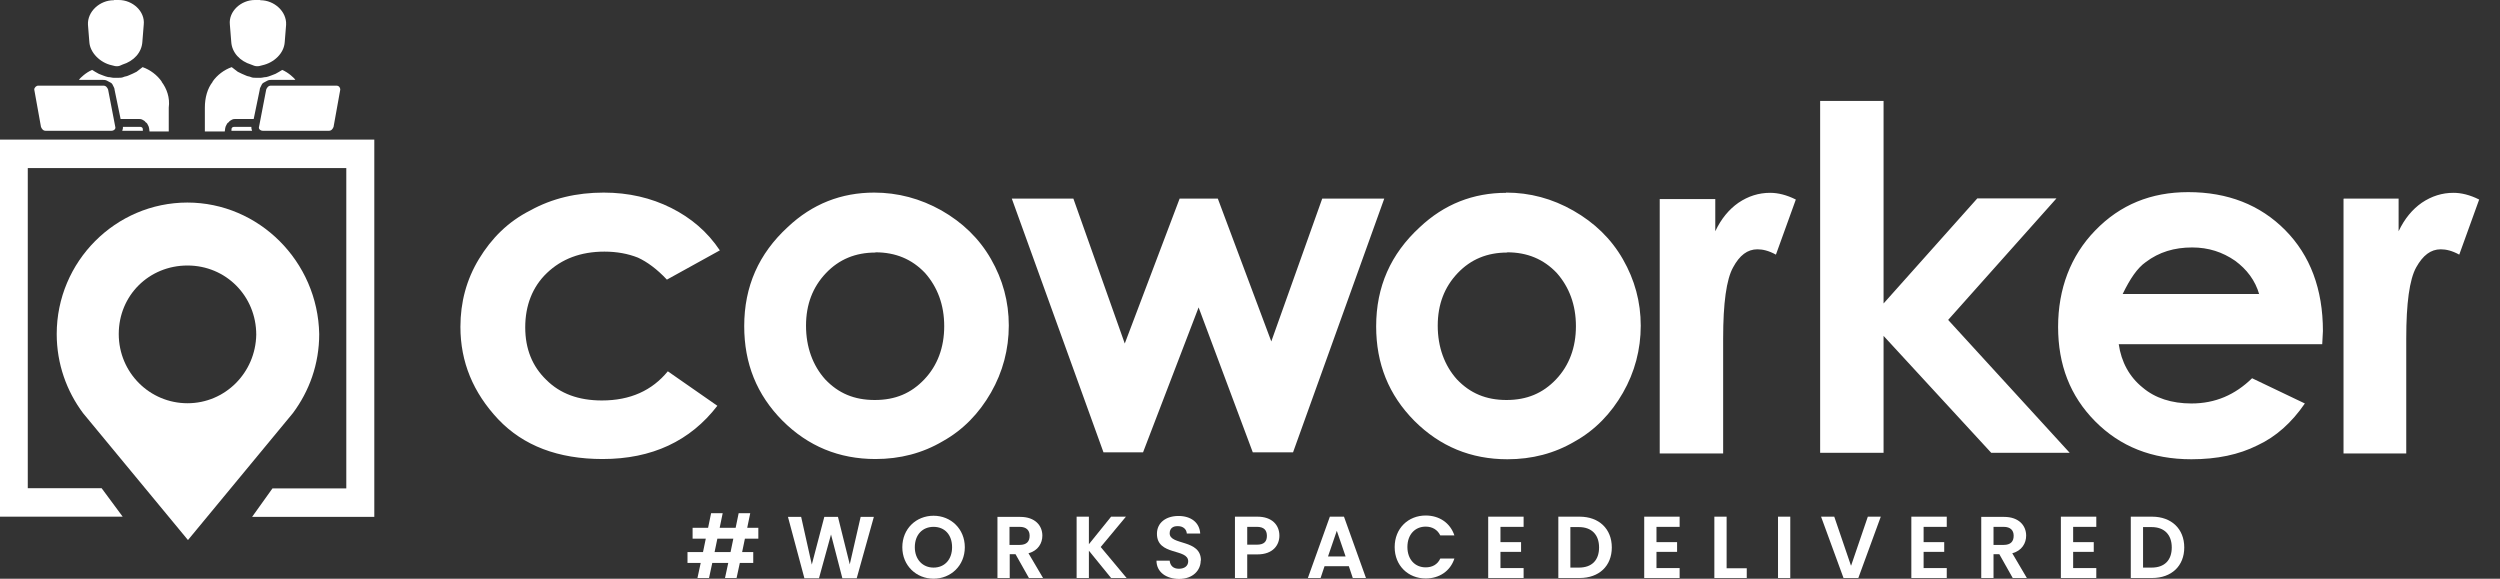 <svg width="108" height="25" viewBox="0 0 108 25" fill="none" xmlns="http://www.w3.org/2000/svg">
<rect x="0" y="0" width="108" height="25" fill="#333333" stroke="none"/>
<g clip-path="url(#clip0_105_60)">
<path fill-rule="evenodd" clip-rule="evenodd" d="M16.17 6.03V22.33H10.89L11.77 21.1H14.96V7.26H1.2V21.09H4.39L5.3 22.32H0V6.03H16.17Z" fill="white"/>
<path fill-rule="evenodd" clip-rule="evenodd" d="M8.1 8.75C4.99 8.75 2.45 11.3 2.45 14.43C2.45 15.72 2.88 16.9 3.59 17.85L8.12 23.33L12.65 17.85C13.36 16.9 13.79 15.73 13.79 14.43C13.73 11.3 11.19 8.75 8.09 8.75H8.1ZM8.1 17.42C6.47 17.42 5.13 16.1 5.13 14.43C5.13 12.76 6.44 11.47 8.1 11.47C9.76 11.47 11.07 12.79 11.07 14.46C11.04 16.1 9.73 17.42 8.1 17.42Z" fill="white"/>
<path fill-rule="evenodd" clip-rule="evenodd" d="M101.25 8.58H103.62V9.99C103.88 9.44 104.22 9.04 104.62 8.76C105.05 8.47 105.5 8.33 105.99 8.33C106.33 8.33 106.7 8.42 107.1 8.62L106.24 11C105.93 10.83 105.67 10.77 105.44 10.77C105.01 10.77 104.67 11.03 104.38 11.55C104.09 12.07 103.95 13.1 103.95 14.62V19.59H101.24V8.6L101.25 8.58ZM97.6 12.72C97.43 12.12 97.06 11.63 96.55 11.26C96.01 10.89 95.41 10.69 94.7 10.69C93.93 10.69 93.27 10.89 92.7 11.32C92.33 11.58 92.02 12.04 91.7 12.7H97.6V12.73V12.72ZM100.31 14.87H91.53C91.64 15.64 91.99 16.28 92.56 16.74C93.1 17.2 93.82 17.43 94.67 17.43C95.7 17.43 96.55 17.06 97.29 16.34L99.57 17.43C99 18.26 98.32 18.87 97.52 19.24C96.72 19.64 95.78 19.84 94.67 19.84C92.96 19.84 91.59 19.29 90.51 18.2C89.43 17.11 88.91 15.76 88.91 14.12C88.91 12.48 89.45 11.05 90.51 9.96C91.59 8.84 92.93 8.3 94.53 8.3C96.24 8.3 97.64 8.85 98.72 9.94C99.8 11.03 100.35 12.49 100.35 14.3L100.32 14.87H100.31ZM78.63 4.36H81.37V13.11L85.42 8.57H88.84L84.16 13.82L89.41 19.56H86.02L81.37 14.51V19.56H78.63V4.36ZM74.1 8.58V9.99C74.36 9.44 74.7 9.04 75.1 8.76C75.53 8.47 75.98 8.33 76.47 8.33C76.81 8.33 77.18 8.42 77.58 8.62L76.72 11C76.41 10.83 76.15 10.77 75.92 10.77C75.49 10.77 75.15 11.03 74.87 11.55C74.58 12.07 74.44 13.1 74.44 14.62V19.59H71.7V8.6H74.1V8.58ZM65.11 10.91C64.25 10.91 63.54 11.2 62.97 11.8C62.4 12.4 62.11 13.15 62.11 14.07C62.11 14.99 62.4 15.79 62.94 16.39C63.51 16.99 64.2 17.28 65.08 17.28C65.96 17.28 66.65 16.99 67.22 16.39C67.79 15.79 68.08 15.01 68.08 14.09C68.08 13.17 67.79 12.4 67.25 11.79C66.68 11.19 65.97 10.9 65.11 10.9V10.91ZM65.06 8.32C66.09 8.32 67.06 8.58 67.97 9.1C68.88 9.62 69.6 10.31 70.11 11.2C70.62 12.09 70.88 13.04 70.88 14.07C70.88 15.1 70.62 16.08 70.11 16.97C69.6 17.86 68.91 18.58 68.03 19.07C67.15 19.59 66.18 19.84 65.12 19.84C63.55 19.84 62.21 19.29 61.1 18.18C59.99 17.06 59.45 15.71 59.45 14.1C59.45 12.38 60.08 10.97 61.33 9.82C62.39 8.82 63.64 8.33 65.07 8.33L65.06 8.32ZM43.72 8.58H46.37L48.59 14.84L50.96 8.58H52.61L54.92 14.75L57.12 8.58H59.8L55.86 19.54H54.12L51.78 13.28L49.38 19.54H47.67L43.71 8.58H43.72Z" fill="white"/>
<path fill-rule="evenodd" clip-rule="evenodd" d="M37.82 10.91C36.96 10.91 36.25 11.2 35.68 11.8C35.11 12.4 34.82 13.15 34.82 14.07C34.82 14.99 35.11 15.79 35.65 16.39C36.22 16.99 36.9 17.28 37.79 17.28C38.68 17.28 39.36 16.99 39.93 16.39C40.5 15.79 40.79 15.01 40.79 14.09C40.79 13.17 40.5 12.4 39.96 11.79C39.39 11.19 38.68 10.9 37.82 10.9V10.91ZM37.76 8.32C38.79 8.32 39.76 8.58 40.67 9.09C41.58 9.61 42.3 10.3 42.81 11.19C43.32 12.08 43.58 13.03 43.58 14.06C43.58 15.09 43.32 16.07 42.81 16.96C42.3 17.85 41.61 18.57 40.73 19.06C39.85 19.58 38.88 19.83 37.82 19.83C36.25 19.83 34.91 19.28 33.8 18.17C32.69 17.05 32.15 15.7 32.15 14.09C32.15 12.37 32.78 10.96 34.03 9.81C35.09 8.81 36.34 8.32 37.77 8.32H37.76ZM31.09 10.82L28.81 12.08C28.38 11.62 27.95 11.31 27.56 11.13C27.13 10.96 26.65 10.87 26.11 10.87C25.08 10.87 24.26 11.19 23.63 11.79C23 12.39 22.69 13.2 22.69 14.14C22.69 15.08 23 15.83 23.6 16.41C24.2 17.01 25 17.3 26 17.3C27.23 17.3 28.17 16.87 28.85 16.04L30.99 17.53C29.82 19.05 28.17 19.83 26.03 19.83C24.12 19.83 22.61 19.26 21.52 18.11C20.44 16.96 19.89 15.64 19.89 14.12C19.89 13.06 20.15 12.08 20.69 11.19C21.23 10.3 21.94 9.58 22.91 9.09C23.85 8.57 24.91 8.32 26.08 8.32C27.16 8.32 28.13 8.55 28.99 8.98C29.85 9.41 30.56 10.01 31.1 10.82H31.09Z" fill="white"/>
<path fill-rule="evenodd" clip-rule="evenodd" d="M4.93 0H5.13C5.73 0 6.27 0.49 6.21 1.06L6.15 1.81C6.12 2.27 5.78 2.64 5.29 2.79C5.12 2.88 5.03 2.88 4.83 2.82C4.32 2.71 3.89 2.27 3.86 1.82L3.8 1.07C3.77 0.5 4.31 0.01 4.91 0.01L4.93 0Z" fill="white"/>
<path fill-rule="evenodd" clip-rule="evenodd" d="M6.16 5.65H5.28C5.28 5.65 5.31 5.56 5.31 5.54V5.48H6.05C6.05 5.48 6.11 5.48 6.14 5.51C6.17 5.54 6.17 5.57 6.17 5.6V5.66L6.16 5.65Z" fill="white"/>
<path fill-rule="evenodd" clip-rule="evenodd" d="M6.99 3.53C6.79 3.24 6.48 3.01 6.16 2.9C6.07 2.96 5.99 3.04 5.9 3.1C5.79 3.16 5.67 3.21 5.53 3.27C5.47 3.3 5.39 3.3 5.33 3.33C5.27 3.36 5.19 3.36 5.13 3.36H4.9C4.84 3.36 4.76 3.33 4.67 3.33C4.53 3.3 4.41 3.24 4.27 3.19C4.16 3.13 4.07 3.08 3.98 3.02C3.84 3.08 3.72 3.16 3.61 3.25C3.55 3.31 3.47 3.36 3.41 3.45H4.41C4.47 3.45 4.55 3.45 4.61 3.48C4.67 3.51 4.72 3.54 4.78 3.57C4.84 3.6 4.87 3.66 4.89 3.71C4.92 3.77 4.95 3.82 4.95 3.88L5.21 5.14H5.98C6.04 5.14 6.09 5.14 6.15 5.17C6.21 5.2 6.26 5.23 6.29 5.28C6.35 5.31 6.38 5.37 6.4 5.42C6.43 5.45 6.46 5.62 6.46 5.68H7.29V4.65C7.35 4.22 7.2 3.82 6.98 3.53H6.99Z" fill="white"/>
<path fill-rule="evenodd" clip-rule="evenodd" d="M1.65 3.7H4.47C4.58 3.7 4.64 3.79 4.67 3.87L4.98 5.48C5.01 5.57 4.92 5.65 4.81 5.65H1.97C1.86 5.65 1.8 5.56 1.77 5.48L1.48 3.87C1.48 3.78 1.57 3.7 1.65 3.7Z" fill="white"/>
<path fill-rule="evenodd" clip-rule="evenodd" d="M11.24 0H11.01C10.41 0 9.87 0.49 9.93 1.06L9.99 1.81C10.02 2.27 10.36 2.64 10.85 2.79C11.05 2.88 11.14 2.88 11.33 2.82C11.84 2.71 12.27 2.3 12.3 1.82L12.36 1.07C12.39 0.5 11.85 0.01 11.25 0.01L11.24 0Z" fill="white"/>
<path fill-rule="evenodd" clip-rule="evenodd" d="M10.01 5.65H10.89C10.89 5.65 10.86 5.56 10.86 5.54V5.48H10.12C10.12 5.48 10.06 5.48 10.03 5.51C10 5.54 10 5.57 10 5.6V5.66L10.01 5.65Z" fill="white"/>
<path fill-rule="evenodd" clip-rule="evenodd" d="M9.18 3.53C9.38 3.24 9.69 3.01 10.01 2.9C10.1 2.96 10.18 3.04 10.27 3.1C10.38 3.16 10.5 3.21 10.64 3.27C10.7 3.3 10.78 3.3 10.84 3.33C10.9 3.36 10.98 3.36 11.04 3.36H11.27C11.33 3.36 11.41 3.33 11.5 3.33C11.64 3.3 11.76 3.24 11.9 3.19C12.01 3.13 12.1 3.08 12.19 3.02C12.33 3.08 12.45 3.16 12.56 3.25C12.62 3.31 12.7 3.36 12.76 3.45H11.76C11.7 3.45 11.62 3.45 11.56 3.48C11.5 3.51 11.45 3.54 11.39 3.57C11.33 3.6 11.3 3.66 11.28 3.71C11.25 3.77 11.22 3.82 11.22 3.88L10.96 5.14H10.19C10.13 5.14 10.08 5.14 10.02 5.17C9.96 5.2 9.91 5.23 9.88 5.28C9.82 5.31 9.79 5.37 9.77 5.42C9.74 5.45 9.71 5.62 9.71 5.68H8.85V4.65C8.85 4.22 8.96 3.82 9.19 3.53H9.18Z" fill="white"/>
<path fill-rule="evenodd" clip-rule="evenodd" d="M14.52 3.7H11.7C11.59 3.7 11.53 3.79 11.5 3.87L11.19 5.48C11.16 5.57 11.25 5.65 11.36 5.65H14.21C14.32 5.65 14.38 5.56 14.41 5.48L14.7 3.87C14.7 3.78 14.64 3.7 14.53 3.7H14.52Z" fill="white"/>
<path d="M31.56 23.85H30.87L30.99 23.27H31.68L31.56 23.85ZM31.32 24.97H31.82L31.96 24.32H32.54V23.85H32.06L32.18 23.27H32.76V22.8H32.28L32.41 22.17H31.91L31.78 22.8H31.09L31.22 22.17H30.72L30.59 22.8H29.92V23.27H30.49L30.37 23.85H29.7V24.32H30.27L30.13 24.97H30.63L30.77 24.32H31.46L31.32 24.97Z" fill="white"/>
<path d="M34.76 24.98H35.38L35.9 23.09L36.39 24.98H37.01L37.75 22.33H37.18L36.71 24.38L36.2 22.33H35.61L35.07 24.39L34.61 22.33H34.04L34.75 24.98H34.76Z" fill="white"/>
<path d="M41.68 23.64C41.68 22.85 41.08 22.28 40.33 22.28C39.58 22.28 38.98 22.84 38.98 23.64C38.98 24.44 39.59 25 40.33 25C41.07 25 41.68 24.44 41.68 23.64ZM39.52 23.64C39.52 23.1 39.85 22.76 40.33 22.76C40.81 22.76 41.13 23.1 41.13 23.64C41.13 24.18 40.8 24.52 40.33 24.52C39.86 24.52 39.52 24.17 39.52 23.64Z" fill="white"/>
<path d="M44.48 23.15C44.48 23.39 44.35 23.54 44.05 23.54H43.61V22.76H44.05C44.34 22.76 44.48 22.91 44.48 23.14V23.15ZM43.09 22.32V24.97H43.62V23.94H43.87L44.45 24.97H45.06L44.43 23.9C44.85 23.79 45.03 23.46 45.03 23.14C45.03 22.7 44.71 22.33 44.08 22.33H43.09V22.32Z" fill="white"/>
<path d="M48 24.97H48.67L47.55 23.63L48.64 22.32H48L47.04 23.51V22.32H46.51V24.97H47.04V23.79L48 24.97Z" fill="white"/>
<path d="M51.88 24.21C51.88 23.28 50.53 23.57 50.53 23.04C50.53 22.82 50.68 22.72 50.89 22.73C51.12 22.73 51.26 22.87 51.27 23.05H51.85C51.82 22.57 51.45 22.29 50.91 22.29C50.37 22.29 49.98 22.58 49.98 23.06C49.98 24.02 51.33 23.68 51.33 24.25C51.33 24.44 51.18 24.57 50.93 24.57C50.68 24.57 50.55 24.43 50.53 24.22H49.96C49.96 24.72 50.39 25.01 50.94 25.01C51.54 25.01 51.87 24.63 51.87 24.22L51.88 24.21Z" fill="white"/>
<path d="M53.88 23.53V22.76H54.3C54.6 22.76 54.73 22.9 54.73 23.15C54.73 23.4 54.6 23.53 54.3 23.53H53.88ZM55.27 23.14C55.27 22.68 54.95 22.32 54.32 22.32H53.35V24.97H53.88V23.95H54.32C55 23.95 55.27 23.54 55.27 23.14Z" fill="white"/>
<path d="M58.45 24.97H59.01L58.06 22.32H57.45L56.5 24.97H57.05L57.22 24.46H58.27L58.44 24.97H58.45ZM58.13 24.04H57.37L57.75 22.93L58.13 24.04Z" fill="white"/>
<path d="M60.25 23.64C60.25 24.43 60.83 24.99 61.59 24.99C62.17 24.99 62.65 24.68 62.83 24.13H62.22C62.1 24.39 61.87 24.51 61.59 24.51C61.13 24.51 60.8 24.17 60.8 23.63C60.8 23.09 61.13 22.75 61.59 22.75C61.87 22.75 62.1 22.88 62.22 23.13H62.83C62.65 22.59 62.18 22.27 61.59 22.27C60.83 22.27 60.25 22.83 60.25 23.63V23.64Z" fill="white"/>
<path d="M65.82 22.32H64.29V24.97H65.82V24.54H64.82V23.84H65.71V23.42H64.82V22.76H65.82V22.33V22.32Z" fill="white"/>
<path d="M68.24 22.32H67.32V24.97H68.24C69.08 24.97 69.63 24.45 69.63 23.65C69.63 22.85 69.08 22.32 68.24 22.32ZM67.84 24.52V22.77H68.21C68.76 22.77 69.08 23.1 69.08 23.65C69.08 24.2 68.77 24.52 68.21 24.52H67.84Z" fill="white"/>
<path d="M72.56 22.32H71.03V24.97H72.56V24.54H71.56V23.84H72.45V23.42H71.56V22.76H72.56V22.33V22.32Z" fill="white"/>
<path d="M74.06 22.32V24.97H75.46V24.55H74.59V22.32H74.06Z" fill="white"/>
<path d="M76.81 24.97H77.34V22.32H76.81V24.97Z" fill="white"/>
<path d="M79.96 24.43L79.24 22.32H78.67L79.64 24.97H80.28L81.25 22.32H80.69L79.97 24.43H79.96Z" fill="white"/>
<path d="M84.1 22.32H82.57V24.97H84.1V24.54H83.1V23.84H83.99V23.42H83.1V22.76H84.1V22.33V22.32Z" fill="white"/>
<path d="M86.99 23.15C86.99 23.39 86.86 23.54 86.56 23.54H86.12V22.76H86.56C86.85 22.76 86.99 22.91 86.99 23.14V23.15ZM85.59 22.32V24.97H86.12V23.94H86.37L86.95 24.97H87.56L86.93 23.9C87.35 23.79 87.53 23.46 87.53 23.14C87.53 22.7 87.21 22.33 86.58 22.33H85.59V22.32Z" fill="white"/>
<path d="M90.56 22.32H89.03V24.97H90.56V24.54H89.56V23.84H90.45V23.42H89.56V22.76H90.56V22.33V22.32Z" fill="white"/>
<path d="M92.97 22.32H92.05V24.97H92.97C93.81 24.97 94.36 24.45 94.36 23.65C94.36 22.85 93.81 22.32 92.97 22.32ZM92.58 24.52V22.77H92.95C93.5 22.77 93.82 23.1 93.82 23.65C93.82 24.2 93.51 24.52 92.95 24.52H92.58Z" fill="white"/>
</g>
<defs>
<clipPath id="clip0_105_60">
<rect width="107.1" height="25" fill="white"/>
</clipPath>
</defs>
</svg>
